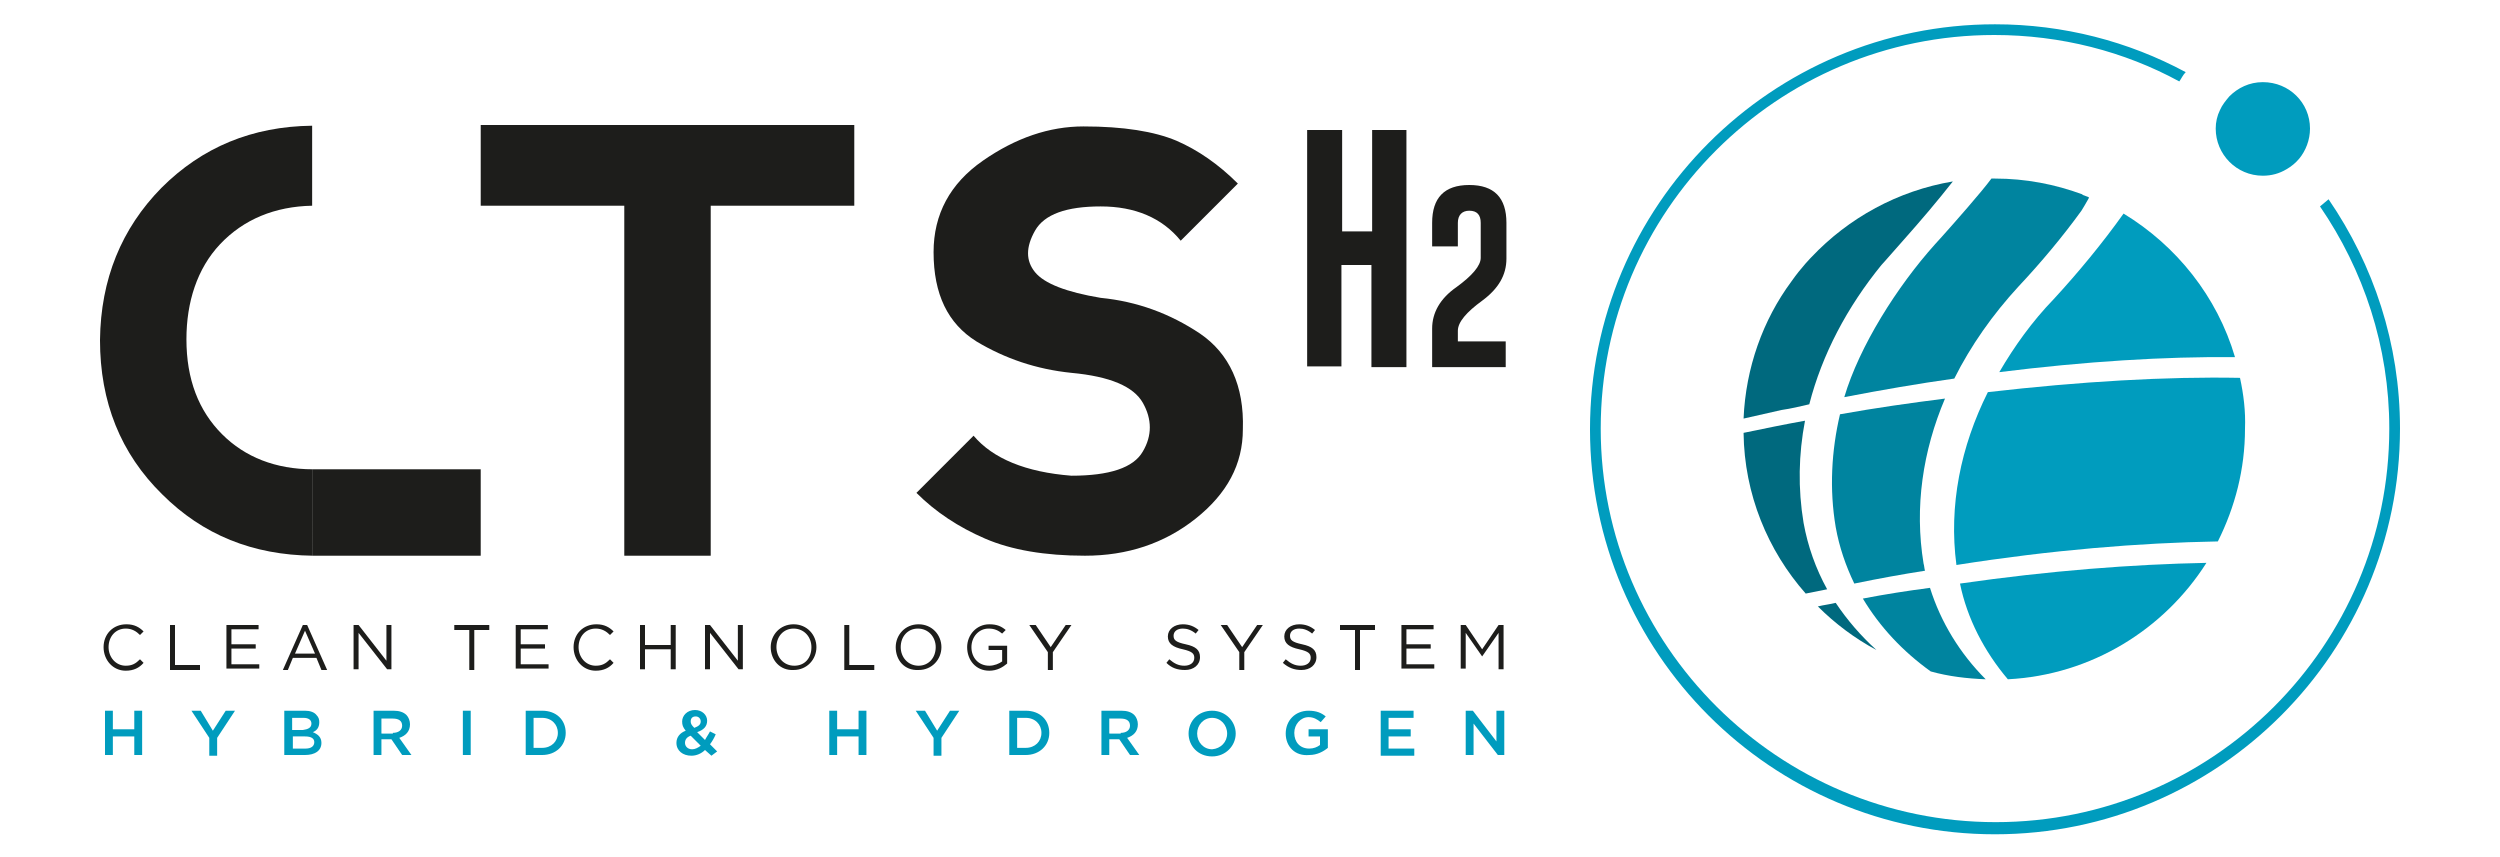 <svg xmlns="http://www.w3.org/2000/svg" xmlns:xlink="http://www.w3.org/1999/xlink" id="Livello_1" x="0px" y="0px" viewBox="0 0 350 120" style="enable-background:new 0 0 350 120;" xml:space="preserve"><style type="text/css">	.st0{fill:#1D1D1B;}	.st1{fill:#009CBE;}	.st2{fill:#00849F;}	.st3{fill:#00697E;}</style><g>	<g>		<polygon class="st0" points="67.3,28.8 87.4,28.8 87.4,77.8 99.5,77.8 99.5,28.8 119.6,28.8 119.6,17.5 67.3,17.5   "></polygon>		<path class="st0" d="M168,46.7c-4.2-2.8-8.8-4.5-13.9-5c-4.8-0.8-7.9-2-9.2-3.6c-1.3-1.6-1.3-3.5,0-5.8c1.3-2.3,4.4-3.4,9.2-3.4   s8.6,1.6,11.2,4.8l8-8c-2.7-2.7-5.6-4.7-8.6-6c-3.1-1.3-7.4-2-13-2c-4.8,0-9.5,1.6-14.1,4.8c-4.6,3.2-6.9,7.5-6.9,12.8   c0,5.9,2,10,6,12.5c4,2.4,8.4,3.9,13.3,4.4c5.4,0.5,8.7,1.9,10,4.2c1.3,2.3,1.3,4.6,0,6.8c-1.3,2.3-4.7,3.4-10,3.4   c-6.4-0.5-11-2.4-13.7-5.6l-8,8c2.7,2.7,5.9,4.8,9.6,6.4c3.7,1.6,8.4,2.4,14,2.4c5.9,0,11.1-1.7,15.5-5.2   c4.4-3.5,6.6-7.6,6.6-12.5C174.2,54,172.1,49.5,168,46.7z"></path>		<path class="st0" d="M31.1,60.8c-3.3-3.3-5-7.7-5-13.3c0-5.2,1.5-9.9,4.7-13.3c3.3-3.5,7.7-5.3,12.9-5.4V17.6   c-8.4,0.1-15.4,3-21.1,8.7C17,32,14.1,39.1,14,47.6c0,8.7,2.9,15.9,8.7,21.6c5.7,5.7,12.7,8.5,21.1,8.6V65.7   C38.6,65.7,34.3,64,31.1,60.8z"></path>		<rect x="43.8" y="65.7" class="st0" width="23.5" height="12.1"></rect>	</g>	<g>		<path class="st0" d="M14.5,90.6L14.5,90.6c0-1.8,1.3-3.2,3.2-3.2c1.1,0,1.8,0.4,2.4,1l-0.5,0.5c-0.5-0.5-1.1-0.9-2-0.9   c-1.4,0-2.4,1.1-2.4,2.6v0c0,1.4,1,2.6,2.4,2.6c0.9,0,1.4-0.3,2-0.9l0.5,0.5c-0.6,0.7-1.4,1.1-2.5,1.1   C15.8,93.9,14.5,92.4,14.5,90.6z"></path>		<path class="st0" d="M23.8,87.5h0.7v5.6H28v0.7h-4.2V87.5z"></path>		<path class="st0" d="M31.7,87.5h4.5v0.6h-3.8v2.1h3.4v0.6h-3.4v2.2h3.9v0.6h-4.6V87.5z"></path>		<path class="st0" d="M42.4,87.5H43l2.8,6.3h-0.8l-0.7-1.7H41l-0.7,1.7h-0.7L42.4,87.5z M44.1,91.5l-1.4-3.2l-1.4,3.2H44.1z"></path>		<path class="st0" d="M49.5,87.5h0.7l3.9,5v-5h0.7v6.2h-0.6l-4-5.1v5.1h-0.7V87.5z"></path>		<path class="st0" d="M65.7,88.2h-2.1v-0.7h4.9v0.7h-2.1v5.6h-0.7V88.2z"></path>		<path class="st0" d="M72.2,87.5h4.5v0.6h-3.8v2.1h3.4v0.6h-3.4v2.2h3.9v0.6h-4.6V87.5z"></path>		<path class="st0" d="M80.3,90.6L80.3,90.6c0-1.8,1.3-3.2,3.2-3.2c1.1,0,1.8,0.4,2.4,1l-0.5,0.5c-0.5-0.5-1.1-0.9-2-0.9   c-1.4,0-2.4,1.1-2.4,2.6v0c0,1.4,1,2.6,2.4,2.6c0.9,0,1.4-0.3,2-0.9l0.5,0.5c-0.6,0.7-1.4,1.1-2.5,1.1   C81.6,93.9,80.3,92.4,80.3,90.6z"></path>		<path class="st0" d="M89.6,87.5h0.7v2.8h3.6v-2.8h0.7v6.2h-0.7v-2.8h-3.6v2.8h-0.7V87.5z"></path>		<path class="st0" d="M98.7,87.5h0.7l3.9,5v-5h0.7v6.2h-0.6l-4-5.1v5.1h-0.7V87.5z"></path>		<path class="st0" d="M107.9,90.6L107.9,90.6c0-1.7,1.3-3.2,3.2-3.2c1.9,0,3.2,1.5,3.2,3.2v0c0,1.7-1.3,3.2-3.2,3.2   C109.2,93.9,107.9,92.4,107.9,90.6z M113.6,90.6L113.6,90.6c0-1.4-1-2.6-2.5-2.6c-1.4,0-2.4,1.1-2.4,2.6v0c0,1.4,1,2.6,2.5,2.6   S113.6,92.1,113.6,90.6z"></path>		<path class="st0" d="M118.2,87.5h0.7v5.6h3.5v0.7h-4.2V87.5z"></path>		<path class="st0" d="M125.4,90.6L125.4,90.6c0-1.7,1.3-3.2,3.2-3.2c1.9,0,3.2,1.5,3.2,3.2v0c0,1.7-1.3,3.2-3.2,3.2   C126.6,93.9,125.4,92.4,125.4,90.6z M131,90.6L131,90.6c0-1.4-1-2.6-2.5-2.6c-1.4,0-2.4,1.1-2.4,2.6v0c0,1.4,1,2.6,2.5,2.6   C130,93.2,131,92.1,131,90.6z"></path>		<path class="st0" d="M135.4,90.6L135.4,90.6c0-1.7,1.3-3.2,3.1-3.2c1.1,0,1.7,0.3,2.3,0.8l-0.5,0.5c-0.5-0.4-1-0.7-1.9-0.7   c-1.4,0-2.4,1.2-2.4,2.6v0c0,1.5,1,2.6,2.5,2.6c0.7,0,1.4-0.3,1.8-0.6V91h-1.9v-0.6h2.6v2.5c-0.6,0.5-1.4,1-2.5,1   C136.6,93.9,135.4,92.4,135.4,90.6z"></path>		<path class="st0" d="M146.7,91.3l-2.6-3.8h0.9l2.1,3.1l2.1-3.1h0.8l-2.6,3.8v2.5h-0.7V91.3z"></path>		<path class="st0" d="M163.3,92.8l0.4-0.5c0.7,0.6,1.3,0.9,2.1,0.9c0.8,0,1.4-0.4,1.4-1.1v0c0-0.6-0.3-0.9-1.6-1.2   c-1.4-0.3-2.1-0.8-2.1-1.8v0c0-1,0.9-1.7,2.1-1.7c0.9,0,1.6,0.3,2.2,0.8l-0.4,0.5c-0.6-0.5-1.2-0.7-1.8-0.7c-0.8,0-1.3,0.4-1.3,1   v0c0,0.6,0.3,0.9,1.7,1.2c1.4,0.3,2,0.8,2,1.8v0c0,1.1-0.9,1.8-2.1,1.8C164.8,93.8,164,93.5,163.3,92.8z"></path>		<path class="st0" d="M173.5,91.3l-2.6-3.8h0.9l2.1,3.1l2.1-3.1h0.8l-2.6,3.8v2.5h-0.7V91.3z"></path>		<path class="st0" d="M179.6,92.8l0.4-0.5c0.7,0.6,1.3,0.9,2.1,0.9c0.8,0,1.4-0.4,1.4-1.1v0c0-0.6-0.3-0.9-1.6-1.2   c-1.4-0.3-2.1-0.8-2.1-1.8v0c0-1,0.9-1.7,2.1-1.7c0.9,0,1.6,0.3,2.2,0.8l-0.4,0.5c-0.6-0.5-1.2-0.7-1.8-0.7c-0.8,0-1.3,0.4-1.3,1   v0c0,0.6,0.3,0.9,1.7,1.2c1.4,0.3,2,0.8,2,1.8v0c0,1.1-0.9,1.8-2.1,1.8C181.2,93.8,180.4,93.5,179.6,92.8z"></path>		<path class="st0" d="M189.7,88.2h-2.1v-0.7h4.9v0.7h-2.1v5.6h-0.7V88.2z"></path>		<path class="st0" d="M196.2,87.5h4.5v0.6h-3.8v2.1h3.4v0.6h-3.4v2.2h3.9v0.6h-4.6V87.5z"></path>		<path class="st0" d="M204.5,87.5h0.7l2.3,3.4l2.3-3.4h0.7v6.2h-0.7v-5.1l-2.3,3.3h0l-2.3-3.3v5h-0.7V87.5z"></path>		<path class="st1" d="M14.7,99.5h1.1v2.6h3v-2.6h1.1v6.2h-1.1v-2.6h-3v2.6h-1.1V99.5z"></path>		<path class="st1" d="M29.3,103.3l-2.5-3.8h1.3l1.7,2.8l1.8-2.8h1.3l-2.5,3.8v2.5h-1.1V103.3z"></path>		<path class="st1" d="M39.9,99.5h2.8c0.7,0,1.3,0.2,1.6,0.6c0.3,0.3,0.4,0.6,0.4,1v0c0,0.8-0.4,1.2-0.9,1.4   c0.7,0.3,1.2,0.7,1.2,1.5v0c0,1.1-0.9,1.7-2.3,1.7h-2.9V99.5z M43.6,101.3c0-0.5-0.4-0.8-1.1-0.8h-1.6v1.7h1.5   C43.1,102.1,43.6,101.9,43.6,101.3L43.6,101.3z M44,103.9c0-0.5-0.4-0.8-1.3-0.8h-1.7v1.7h1.8C43.5,104.8,44,104.5,44,103.9   L44,103.9z"></path>		<path class="st1" d="M52.3,99.5h2.8c0.8,0,1.4,0.2,1.8,0.6c0.3,0.3,0.5,0.8,0.5,1.3v0c0,1-0.6,1.6-1.5,1.9l1.7,2.4h-1.3l-1.5-2.2   h-1.4v2.2h-1.1V99.5z M55,102.6c0.8,0,1.3-0.4,1.3-1v0c0-0.7-0.5-1-1.3-1h-1.6v2.1H55z"></path>		<path class="st1" d="M64.8,99.5h1.1v6.2h-1.1V99.5z"></path>		<path class="st1" d="M73.6,99.5h2.3c2,0,3.3,1.3,3.3,3.1v0c0,1.8-1.4,3.1-3.3,3.1h-2.3V99.5z M74.7,100.5v4.2h1.2   c1.3,0,2.2-0.9,2.2-2.1v0c0-1.2-0.9-2.1-2.2-2.1H74.7z"></path>		<path class="st1" d="M98.7,105c-0.5,0.5-1.2,0.8-1.9,0.8c-1.2,0-2.1-0.7-2.1-1.8v0c0-0.8,0.5-1.4,1.3-1.7   c-0.4-0.5-0.5-0.8-0.5-1.3v0c0-0.8,0.7-1.6,1.8-1.6c1,0,1.7,0.7,1.7,1.5v0c0,0.8-0.5,1.3-1.4,1.6l1.1,1.1c0.2-0.4,0.5-0.8,0.7-1.2   l0.8,0.4c-0.2,0.5-0.5,1-0.8,1.4l1,1l-0.8,0.6L98.7,105z M98.1,104.4l-1.4-1.4c-0.6,0.2-0.8,0.6-0.8,1v0c0,0.5,0.4,0.9,1,0.9   C97.3,104.9,97.7,104.7,98.1,104.4z M98.1,101L98.1,101c0-0.4-0.3-0.7-0.7-0.7c-0.5,0-0.7,0.3-0.7,0.7v0c0,0.3,0.1,0.5,0.5,0.9   C97.7,101.7,98.1,101.5,98.1,101z"></path>		<path class="st1" d="M116.1,99.5h1.1v2.6h3v-2.6h1.1v6.2h-1.1v-2.6h-3v2.6h-1.1V99.5z"></path>		<path class="st1" d="M130.7,103.3l-2.5-3.8h1.3l1.7,2.8l1.8-2.8h1.3l-2.5,3.8v2.5h-1.1V103.3z"></path>		<path class="st1" d="M141.3,99.5h2.3c2,0,3.3,1.3,3.3,3.1v0c0,1.8-1.4,3.1-3.3,3.1h-2.3V99.5z M142.4,100.5v4.2h1.2   c1.3,0,2.2-0.9,2.2-2.1v0c0-1.2-0.9-2.1-2.2-2.1H142.4z"></path>		<path class="st1" d="M154.2,99.5h2.8c0.8,0,1.4,0.2,1.8,0.6c0.3,0.3,0.5,0.8,0.5,1.3v0c0,1-0.6,1.6-1.5,1.9l1.7,2.4h-1.3l-1.5-2.2   h-1.4v2.2h-1.1V99.5z M156.9,102.6c0.8,0,1.3-0.4,1.3-1v0c0-0.7-0.5-1-1.3-1h-1.6v2.1H156.9z"></path>		<path class="st1" d="M166.4,102.7L166.4,102.7c0-1.8,1.4-3.2,3.3-3.2s3.3,1.5,3.3,3.2v0c0,1.7-1.4,3.2-3.3,3.2   C167.7,105.9,166.4,104.4,166.4,102.7z M171.8,102.7L171.8,102.7c0-1.2-0.9-2.2-2.1-2.2c-1.2,0-2.1,1-2.1,2.2v0   c0,1.2,0.9,2.2,2.1,2.2C170.9,104.8,171.8,103.9,171.8,102.7z"></path>		<path class="st1" d="M180,102.7L180,102.7c0-1.8,1.3-3.2,3.2-3.2c1.1,0,1.8,0.3,2.4,0.8l-0.7,0.8c-0.5-0.4-1-0.7-1.7-0.7   c-1.1,0-2,1-2,2.2v0c0,1.3,0.8,2.2,2.1,2.2c0.6,0,1.1-0.2,1.5-0.5v-1.2h-1.6v-1h2.7v2.6c-0.6,0.5-1.5,1-2.6,1   C181.3,105.9,180,104.5,180,102.7z"></path>		<path class="st1" d="M193.3,99.5h4.6v1h-3.5v1.6h3.1v1h-3.1v1.7h3.6v1h-4.7V99.5z"></path>		<path class="st1" d="M205.2,99.5h1l3.3,4.3v-4.3h1.1v6.2h-0.9l-3.4-4.4v4.4h-1.1V99.5z"></path>	</g>	<g>		<path class="st0" d="M183.1,18.2h4.8v14.2h4.2V18.2h4.8v33.2H192V37.1h-4.2v14.2h-4.8V18.2z"></path>	</g>	<g>		<path class="st0" d="M200.5,46c0-2.2,1.1-4.2,3.4-5.8c2.2-1.6,3.4-3,3.4-4.1v-4.9c0-1.1-0.5-1.7-1.6-1.7h0c-1,0-1.6,0.6-1.6,1.7   v3.3h-3.6v-3.3c0-3.5,1.7-5.3,5.2-5.3c3.5,0,5.2,1.8,5.2,5.3v5c0,2.3-1.1,4.2-3.4,5.9c-2.2,1.6-3.4,3-3.4,4.2v1.5h6.7v3.6h-10.3   V46z"></path>	</g>	<path class="st1" d="M316.8,11.5c-1.9,0-3.5,0.8-4.7,2c-0.5,0.6-1,1.2-1.3,1.9c-0.4,0.8-0.6,1.7-0.6,2.6c0,3.6,2.9,6.6,6.6,6.6  c1.2,0,2.3-0.3,3.3-0.9c0.7-0.4,1.3-0.9,1.8-1.5c0.9-1.1,1.5-2.6,1.5-4.2C323.4,14.4,320.5,11.5,316.8,11.5z"></path>	<path class="st1" d="M326,27.9c-0.4,0.3-0.8,0.7-1.2,1c6.1,8.9,9.7,19.6,9.7,31.1c0,30.4-24.7,55.1-55.1,55.1S224.1,90.4,224.1,60  s24.7-55.1,55.1-55.1c9.3,0,18.2,2.3,25.9,6.5c0.3-0.4,0.5-0.9,0.9-1.3c-8-4.3-17.1-6.7-26.7-6.7c-31.3,0-56.7,25.4-56.7,56.7  c0,31.3,25.4,56.7,56.7,56.7S336,91.3,336,60C336,48.1,332.3,37.1,326,27.9z"></path>	<path class="st2" d="M257.6,58c-1.2,5.1-1.5,10.5-0.6,15.8c0.5,2.8,1.4,5.4,2.6,7.9c3.4-0.7,6.7-1.3,9.9-1.8  c-0.1-0.3-0.1-0.7-0.2-1c-1.3-7.9-0.1-15.8,3-23.1C267.6,56.4,262.6,57.1,257.6,58z"></path>	<path class="st2" d="M260.8,83.8c2.4,4,5.6,7.4,9.5,10.2c2.5,0.7,5.1,1,7.7,1.1c-3.6-3.6-6.3-8-7.8-12.8  C267.1,82.7,263.9,83.2,260.8,83.8z"></path>	<path class="st1" d="M313.6,52.9c-10.3-0.2-22.3,0.5-35.3,2c-3.8,7.6-5.5,15.9-4.4,24.2c13.3-2.1,25.6-3.1,36.6-3.3  c2.4-4.8,3.8-10.1,3.8-15.8C314.4,57.6,314.1,55.2,313.6,52.9z"></path>	<path class="st1" d="M281.1,95.1c11.7-0.6,21.9-7,27.8-16.3c-10.3,0.2-22,1.1-34.5,2.9C275.4,86.6,277.8,91.2,281.1,95.1z"></path>	<path class="st1" d="M279.9,52.1c12-1.5,23.2-2.2,33-2.1c-2.5-8.5-8.2-15.6-15.6-20.1c-3,4.2-6.3,8.2-9.8,12  C284.5,45,282,48.5,279.9,52.1z"></path>	<path class="st3" d="M252.5,73.2c-0.8-4.8-0.7-9.6,0.2-14.3c-2.8,0.5-5.7,1.1-8.6,1.7c0.1,8.6,3.4,16.5,8.7,22.5c1-0.2,2-0.4,3-0.6  C254.2,79.6,253.1,76.5,252.5,73.2z"></path>	<path class="st3" d="M257,84.4c-0.8,0.2-1.7,0.3-2.5,0.5c2.4,2.4,5.2,4.5,8.2,6.1C260.5,89,258.6,86.8,257,84.4z"></path>	<path class="st2" d="M270.9,34.2L270.9,34.2c-5.3,5.9-10.6,14.3-12.7,21.4c5.2-1,10.4-1.9,15.4-2.6c2.3-4.6,5.4-9,9-12.9  c3.1-3.3,6.2-7,8.8-10.6c0,0,0.8-1.3,1-1.7c0.1-0.2,0-0.2,0-0.2l-0.8-0.3l-0.1-0.1c0,0,0,0,0,0c0,0,0,0,0,0l0,0l0,0  c-3.8-1.4-7.9-2.2-12.2-2.2c-0.2,0-0.3,0-0.5,0c-1.4,1.9-5.2,6.2-6.9,8.1L270.9,34.2z"></path>	<path class="st3" d="M253.3,56.6c1.8-7,5.3-13.6,10.1-19.5c0,0,0.3-0.3,3.1-3.5c0,0,0,0,0,0c2.4-2.7,4.7-5.4,6.9-8.2  c-7.7,1.3-14.6,5.1-19.8,10.6l0,0c0,0-1.4,1.4-2.8,3.4c0,0,0,0,0,0c-4,5.4-6.4,12.1-6.7,19.2c1.8-0.4,3.5-0.8,5.3-1.2  C250.8,57.2,252,56.9,253.3,56.6z"></path></g></svg>